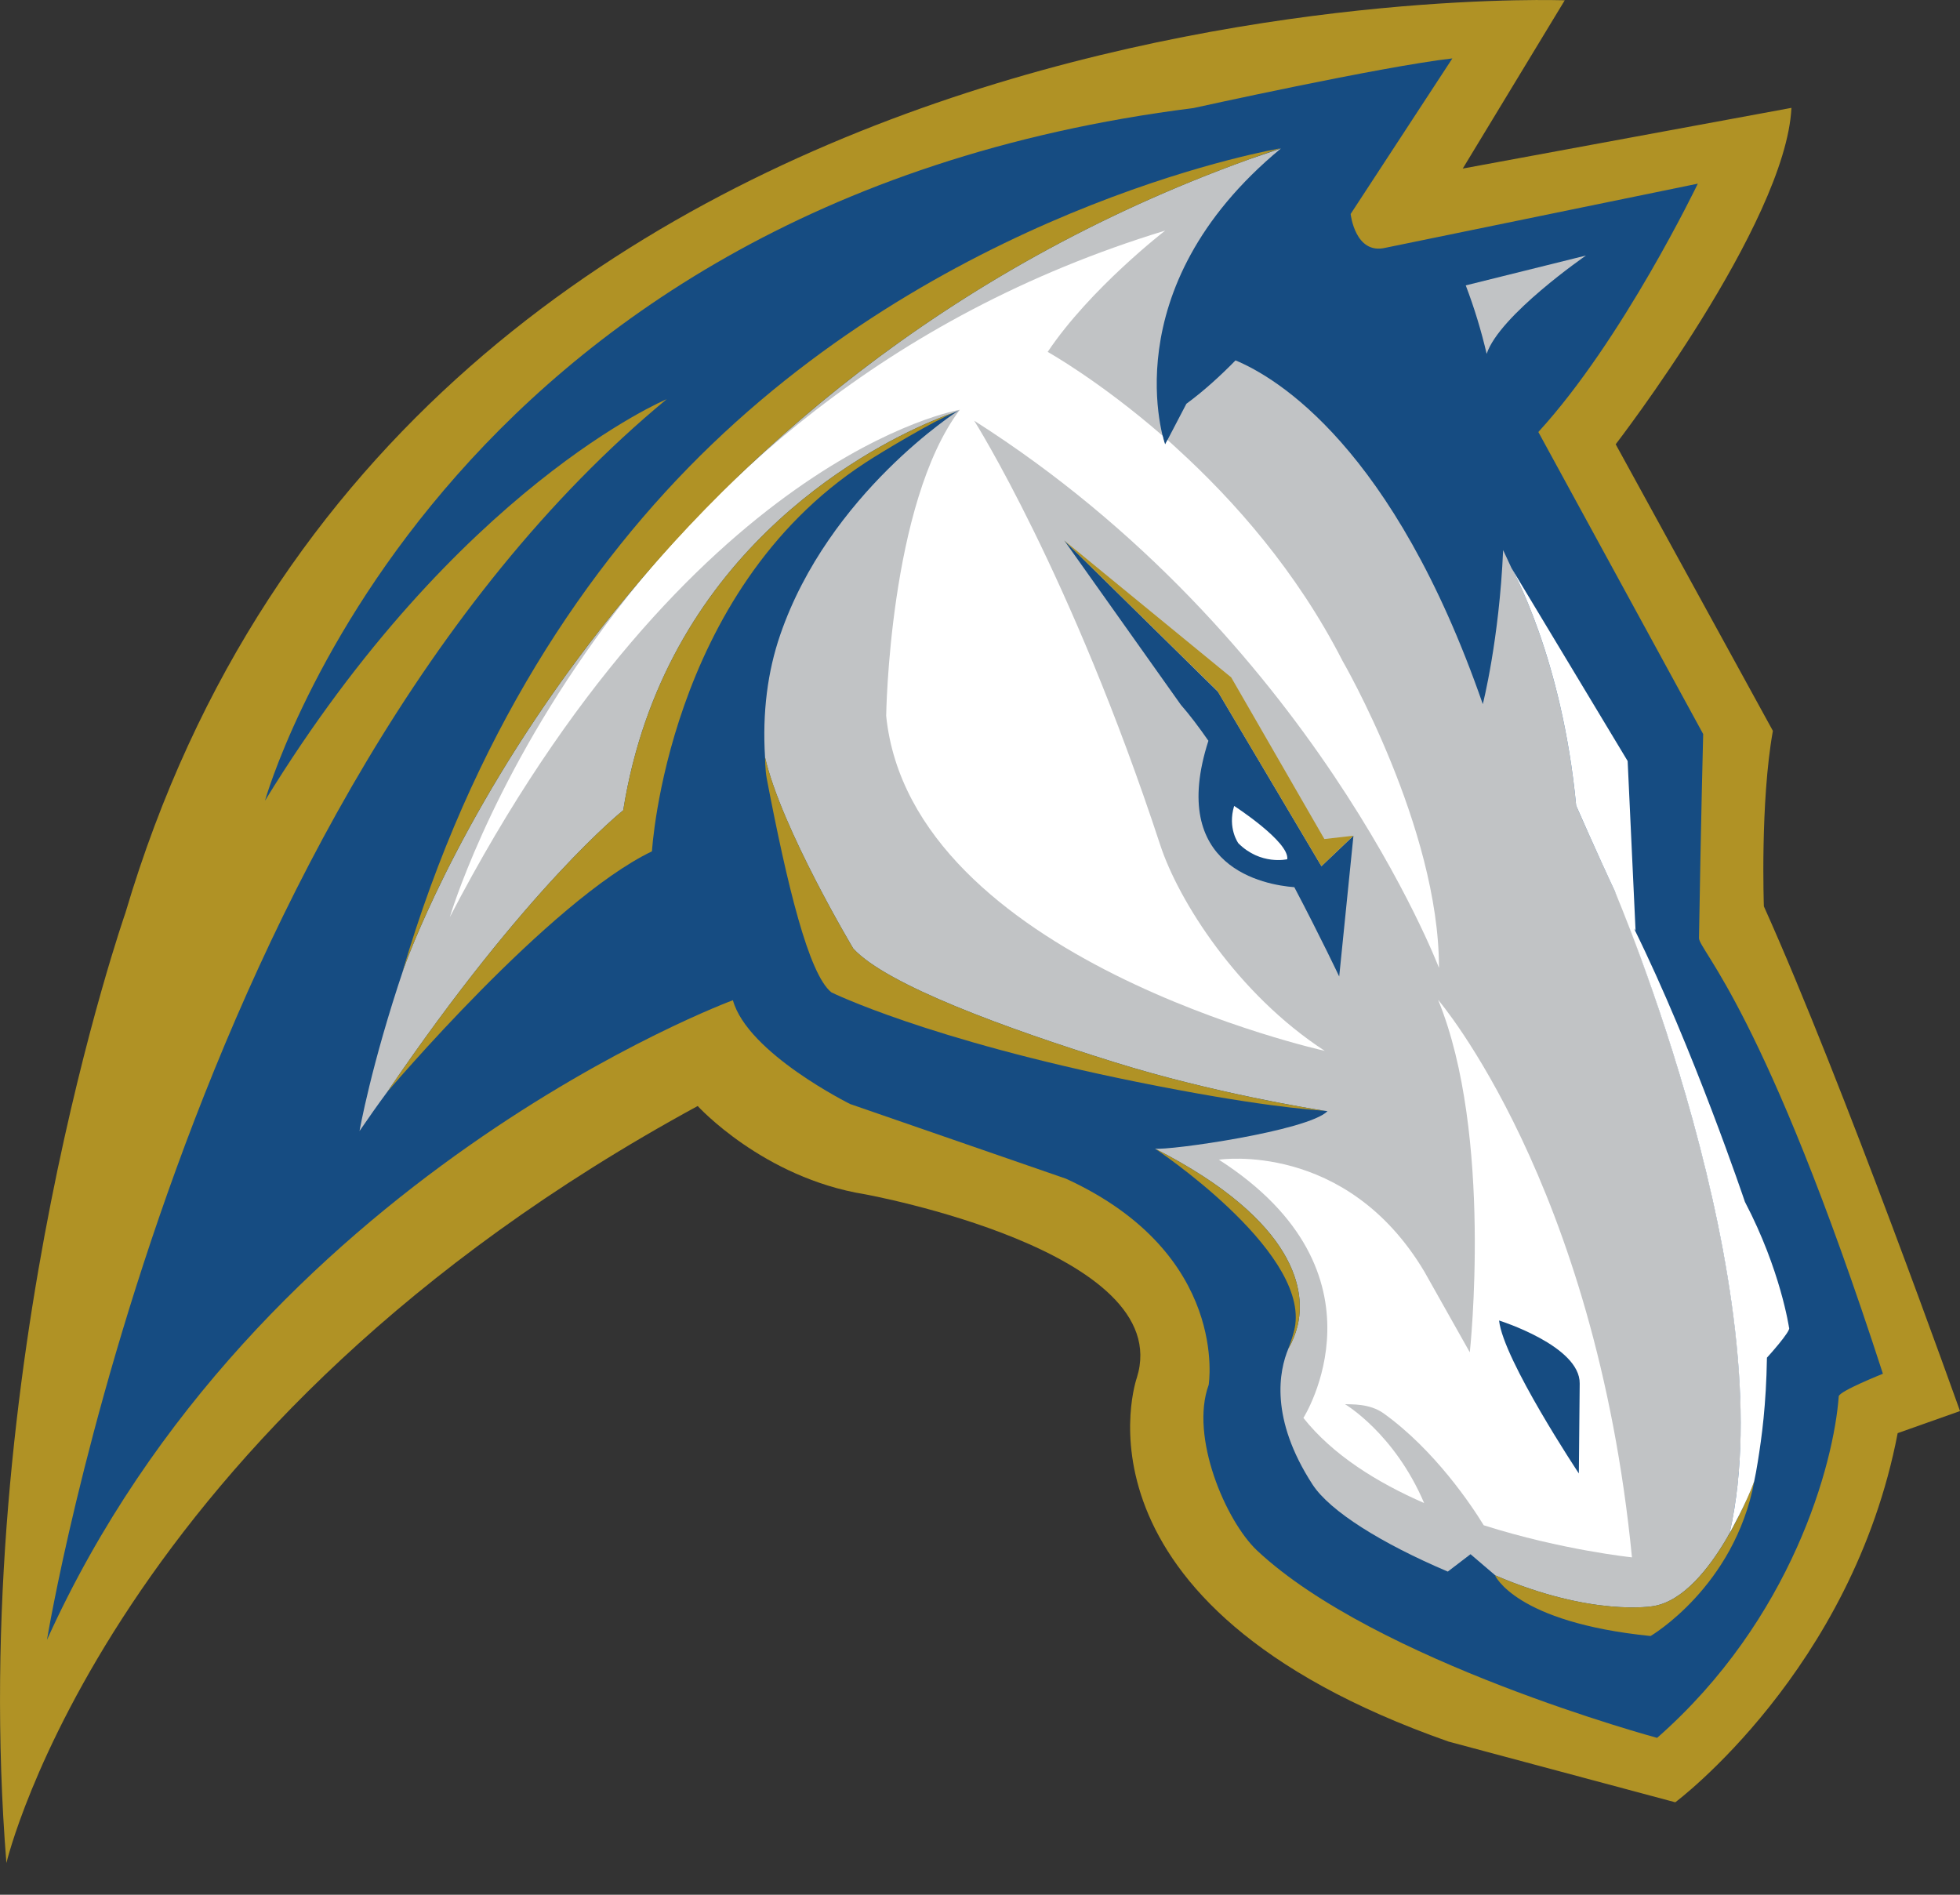 <svg width="30" height="29" viewBox="0 0 30 29" fill="none" xmlns="http://www.w3.org/2000/svg">
<rect x="0" y="0" width="30" height="29" fill="#333333" stroke="none"/>
<path fill-rule="evenodd" clip-rule="evenodd" d="M23.95 0.005C23.95 0.005 6.256 -0.67 1.919 13.974C1.919 13.974 -0.51 20.916 0.098 28.514C0.098 28.514 1.67 21.828 10.679 16.928C10.679 16.928 11.677 18.026 13.238 18.279C13.238 18.279 18.009 19.145 17.401 21.086C17.401 21.086 16.175 24.55 22.172 26.656L25.642 27.585C25.642 27.585 28.351 25.564 29.046 21.935L30 21.597C30 21.597 28.213 16.573 26.998 13.872C26.998 13.872 26.94 12.279 27.136 11.186L24.73 6.8C24.73 6.8 27.333 3.424 27.42 1.651L22.389 2.58L23.95 0.005Z" fill="#B09225"/>
<path fill-rule="evenodd" clip-rule="evenodd" d="M0.719 25.099C0.719 25.099 2.831 12.211 10.204 6.11C10.204 6.11 7.004 7.445 4.056 12.255C4.056 12.255 6.617 3.12 18.267 1.654C18.267 1.654 21.143 1.018 22.23 0.894L20.673 3.275C20.673 3.275 20.741 3.905 21.208 3.792L25.987 2.811C25.987 2.811 24.839 5.202 23.546 6.612L26.069 11.235C26.069 11.235 26.035 12.539 26.005 14.357C26.002 14.545 27.011 15.446 28.82 21.026C28.82 21.026 28.149 21.293 28.144 21.372C28.069 22.4 27.432 24.783 25.364 26.599C25.364 26.599 21.058 25.436 19.239 23.73C18.759 23.275 18.21 21.988 18.5 21.197C18.5 21.197 18.827 19.193 16.317 18.041L13.013 16.898C13.013 16.898 11.442 16.12 11.218 15.309C11.218 15.309 3.934 17.994 0.719 25.099Z" fill="#164C82"/>
<path fill-rule="evenodd" clip-rule="evenodd" d="M24.792 13.795C24.517 13.227 24.125 12.331 24.125 12.331C23.909 10.052 23.135 8.694 23.135 8.694L23.007 8.419C22.948 9.792 22.696 10.777 22.696 10.777C21.327 6.835 19.534 5.775 18.911 5.516C18.677 5.755 18.424 5.985 18.159 6.18L17.833 6.804C17.833 6.804 16.996 4.43 19.605 2.273C19.448 2.326 19.285 2.382 19.122 2.437C9.652 5.85 6.477 14.005 6.183 14.813C5.679 16.304 5.503 17.311 5.503 17.311C5.642 17.107 5.785 16.905 5.932 16.706C8.067 13.568 9.539 12.402 9.539 12.402C10.16 8.516 13.198 6.9 14.249 6.452C14.445 6.368 14.571 6.325 14.601 6.315C14.624 6.305 14.647 6.295 14.67 6.285C14.67 6.285 12.688 7.548 11.943 9.714C11.749 10.275 11.667 10.907 11.71 11.593C11.962 12.683 13.061 14.519 13.061 14.519C13.574 15.075 15.397 15.74 17.059 16.258C18.562 16.727 20.089 16.973 20.262 16.999C20.281 17.002 20.3 17.005 20.319 17.007C20.02 17.311 17.876 17.613 17.678 17.58C17.679 17.581 17.68 17.582 17.682 17.583L17.678 17.58C19.892 18.711 19.985 19.798 19.859 20.299C19.829 20.419 19.783 20.533 19.721 20.639C19.578 20.98 19.432 21.707 20.089 22.72C20.355 23.131 21.151 23.625 22.16 24.054L22.508 23.788L22.878 24.104L22.885 24.111C24.376 24.753 25.308 24.582 25.308 24.582C25.763 24.507 26.157 24.009 26.432 23.54C26.447 23.513 26.462 23.486 26.477 23.458C26.477 23.459 26.476 23.459 26.475 23.459C27.222 20.165 25.288 15.063 24.792 13.795Z" fill="#C1C3C5"/>
<path fill-rule="evenodd" clip-rule="evenodd" d="M17.835 3.529C17.835 3.529 16.686 4.415 16.036 5.386C16.036 5.386 16.822 5.824 17.795 6.669C17.804 6.708 17.82 6.768 17.833 6.804C17.845 6.782 17.859 6.754 17.87 6.733C17.922 6.778 17.974 6.828 18.027 6.876C18.883 7.657 19.846 8.74 20.549 10.115C20.549 10.115 22.028 12.665 22.025 14.814C22.025 14.814 20.089 9.73 14.911 6.439C14.911 6.439 16.395 8.78 17.758 12.931C18.038 13.786 18.939 15.213 20.277 16.084C20.277 16.084 13.944 14.684 13.564 10.957C13.564 10.957 13.607 7.707 14.691 6.272C14.691 6.272 10.571 6.947 6.885 14.037C6.885 14.037 9.194 6.165 17.835 3.529ZM20.587 21.492C20.68 21.497 20.962 21.477 21.179 21.633C21.959 22.194 22.523 23.039 22.71 23.345C23.91 23.726 24.979 23.836 24.979 23.836C24.418 18.101 22.012 15.303 22.012 15.303C22.858 17.368 22.497 20.698 22.497 20.698L21.801 19.462C20.601 17.451 18.657 17.75 18.657 17.75C21.357 19.485 19.95 21.702 19.95 21.702C20.398 22.268 21.08 22.692 21.798 23.005C21.342 21.935 20.587 21.492 20.587 21.492Z" fill="white"/>
<path fill-rule="evenodd" clip-rule="evenodd" d="M22.945 20.211C22.945 20.211 24.189 20.6 24.179 21.177L24.166 22.552C24.166 22.552 23.009 20.811 22.945 20.211ZM20.716 12.792L20.226 13.258L18.642 10.588L16.372 8.354L16.29 8.273L18.074 10.787C18.209 10.941 18.35 11.128 18.496 11.338C17.87 13.285 19.361 13.544 19.811 13.579C20.214 14.345 20.498 14.946 20.498 14.946L20.716 12.792Z" fill="#164C82"/>
<path fill-rule="evenodd" clip-rule="evenodd" d="M18.89 12.335C18.89 12.335 19.738 12.884 19.703 13.151C19.703 13.151 19.296 13.248 18.955 12.907C18.955 12.907 18.786 12.679 18.89 12.335Z" fill="white"/>
<path fill-rule="evenodd" clip-rule="evenodd" d="M19.605 2.269C19.605 2.269 14.781 3.073 10.899 6.798C8.975 8.644 7.217 11.286 6.159 14.879C6.159 14.879 9.249 5.745 19.605 2.269ZM16.288 8.272L18.636 10.578L20.226 13.258L20.715 12.791L20.271 12.842L18.845 10.368L16.288 8.272Z" fill="#B09225"/>
<path fill-rule="evenodd" clip-rule="evenodd" d="M22.435 4.368C22.565 4.709 22.672 5.06 22.755 5.416C22.95 4.825 24.275 3.911 24.275 3.911L22.435 4.368Z" fill="#C1C3C5"/>
<path fill-rule="evenodd" clip-rule="evenodd" d="M5.926 16.715C5.926 16.715 8.407 13.785 9.979 13.03C9.979 13.03 10.206 9.061 13.245 7.082C13.526 6.898 14.298 6.44 14.608 6.313C14.608 6.313 14.474 6.356 14.249 6.452C13.198 6.9 10.16 8.516 9.539 12.402C9.539 12.402 8.064 13.571 5.926 16.715ZM11.71 11.591C11.71 11.591 11.71 11.779 11.737 11.922C12.047 13.539 12.376 14.91 12.726 15.189C12.726 15.189 14.18 15.907 17.395 16.558C19.231 16.929 20.036 16.982 20.278 17.002C20.278 17.002 18.655 16.756 17.058 16.258C15.396 15.74 13.574 15.075 13.061 14.519C13.061 14.519 11.961 12.681 11.71 11.591ZM19.859 20.299C19.985 19.798 19.892 18.711 17.678 17.58C17.678 17.58 19.977 19.105 19.826 20.273C19.812 20.375 19.773 20.5 19.719 20.642C19.719 20.642 19.811 20.495 19.859 20.299ZM22.882 24.11C22.882 24.11 23.189 24.831 25.264 25.04C25.264 25.04 26.546 24.291 26.852 22.67C26.852 22.67 26.2 24.436 25.308 24.582C25.308 24.582 24.374 24.753 22.882 24.11Z" fill="#B09225"/>
<path fill-rule="evenodd" clip-rule="evenodd" d="M27.383 20.32C27.383 20.32 27.256 19.441 26.708 18.395C26.708 18.395 25.922 16.058 25.01 14.21C25.02 14.224 25.028 14.236 25.034 14.242L24.913 11.648L23.135 8.694C23.135 8.694 23.909 10.052 24.125 12.331C24.125 12.331 24.461 13.099 24.728 13.664C24.725 13.657 24.722 13.651 24.718 13.645C24.718 13.645 27.32 19.739 26.474 23.465C26.474 23.465 26.738 22.995 26.85 22.671C26.869 22.583 26.887 22.487 26.904 22.379C26.966 21.993 27.033 21.51 27.045 20.78C27.045 20.781 27.425 20.362 27.383 20.32Z" fill="white"/>
</svg>
